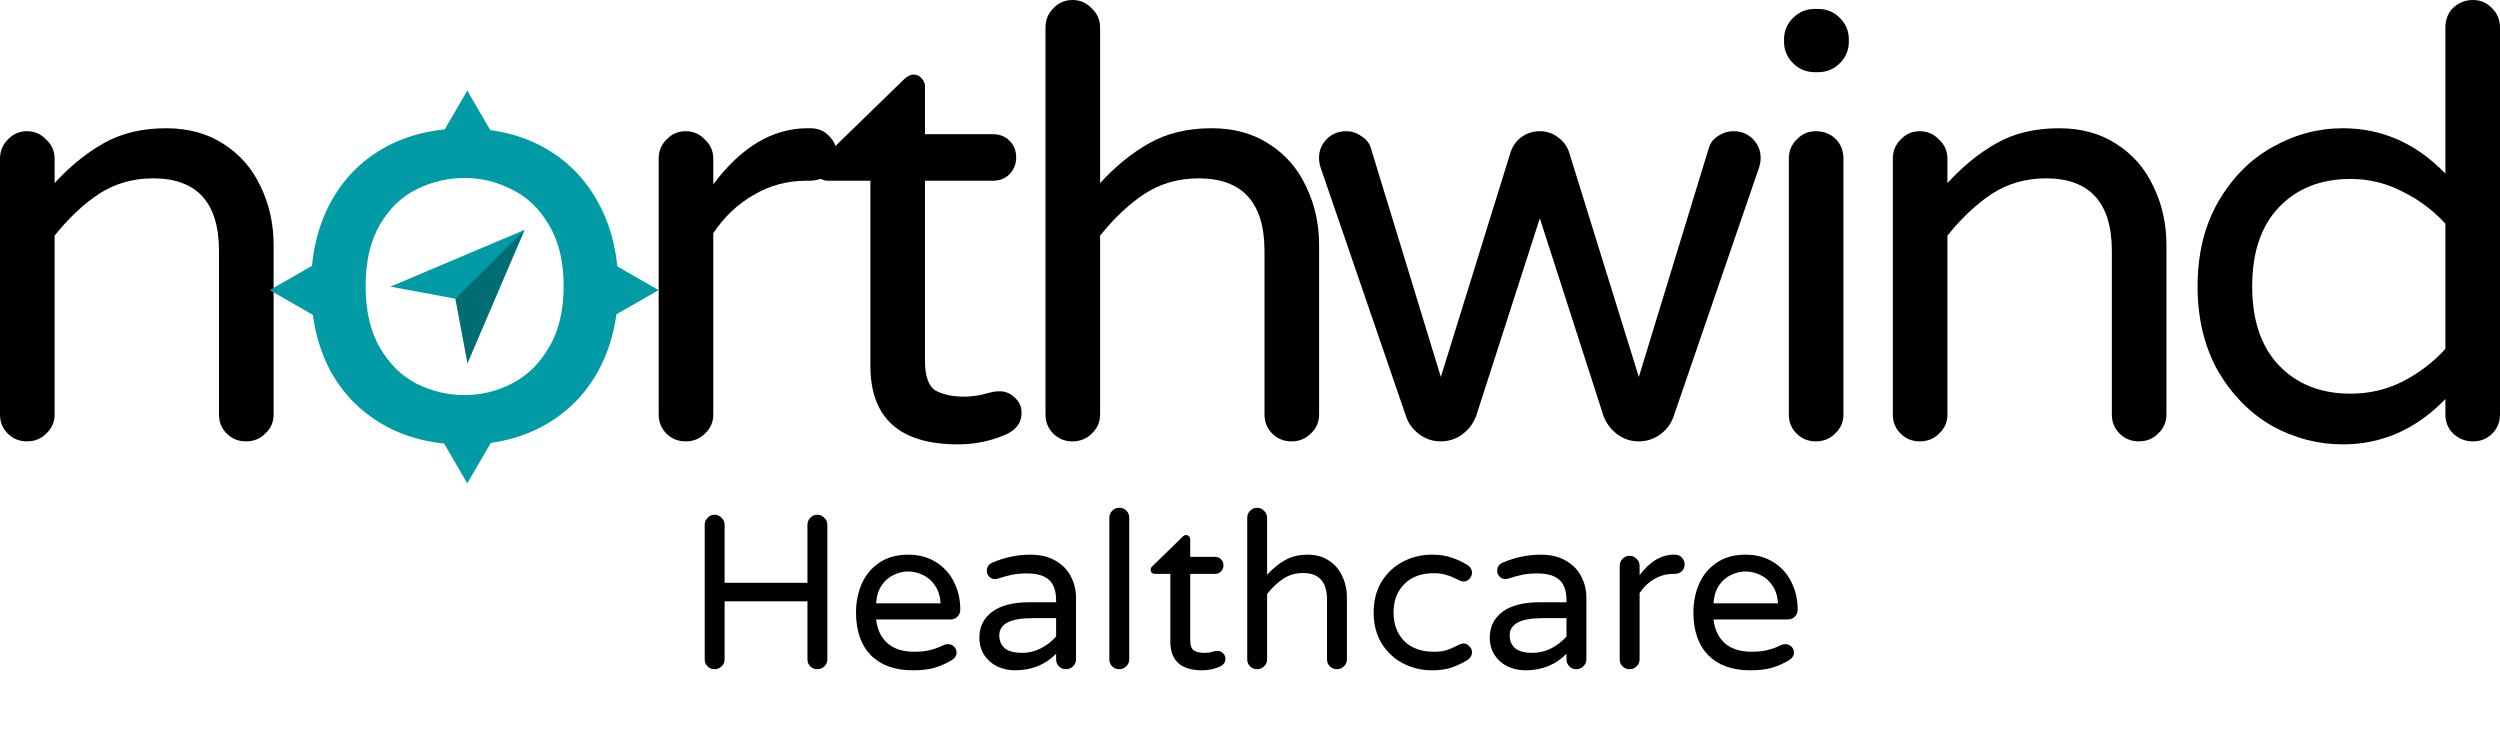<svg width="150" height="44" viewBox="0 0 150 44" fill="none" xmlns="http://www.w3.org/2000/svg">
<path d="M1.62 26.483C1.164 26.483 0.78 26.328 0.468 26.018C0.156 25.708 0 25.326 0 24.873V9.52C0 9.066 0.156 8.685 0.468 8.375C0.78 8.04 1.164 7.873 1.62 7.873C2.076 7.873 2.46 8.04 2.772 8.375C3.108 8.685 3.276 9.066 3.276 9.52V10.987C4.188 9.985 5.172 9.186 6.228 8.589C7.284 7.993 8.532 7.695 9.972 7.695C11.292 7.695 12.432 8.005 13.393 8.625C14.377 9.245 15.121 10.092 15.625 11.166C16.153 12.24 16.417 13.421 16.417 14.709V24.873C16.417 25.326 16.249 25.708 15.913 26.018C15.601 26.328 15.217 26.483 14.761 26.483C14.305 26.483 13.921 26.328 13.608 26.018C13.296 25.708 13.14 25.326 13.14 24.873V15.067C13.14 12.156 11.82 10.701 9.18 10.701C7.98 10.701 6.9 11.011 5.94 11.631C5.004 12.252 4.116 13.087 3.276 14.136V24.873C3.276 25.326 3.108 25.708 2.772 26.018C2.46 26.328 2.076 26.483 1.62 26.483Z" fill="black"/>
<path d="M41.141 26.483C40.685 26.483 40.301 26.328 39.989 26.018C39.677 25.708 39.521 25.326 39.521 24.873V9.52C39.521 9.066 39.677 8.685 39.989 8.375C40.301 8.04 40.685 7.873 41.141 7.873C41.597 7.873 41.981 8.04 42.294 8.375C42.63 8.685 42.797 9.066 42.797 9.52V11.059C44.478 8.816 46.362 7.695 48.45 7.695H48.63C49.086 7.695 49.458 7.85 49.746 8.16C50.058 8.47 50.214 8.852 50.214 9.305C50.214 9.758 50.058 10.128 49.746 10.415C49.434 10.701 49.038 10.844 48.558 10.844H48.378C47.226 10.844 46.17 11.13 45.21 11.703C44.25 12.252 43.446 13.015 42.797 13.993V24.873C42.797 25.326 42.63 25.708 42.294 26.018C41.981 26.328 41.597 26.483 41.141 26.483Z" fill="black"/>
<path d="M57.479 26.662C53.975 26.662 52.223 25.088 52.223 21.938V10.844H49.667C49.475 10.844 49.307 10.784 49.163 10.665C49.043 10.522 48.983 10.355 48.983 10.164C48.983 9.925 49.091 9.723 49.307 9.556L54.203 4.796C54.419 4.581 54.623 4.474 54.815 4.474C55.007 4.474 55.163 4.545 55.283 4.688C55.427 4.831 55.499 4.998 55.499 5.189V8.052H59.567C59.975 8.052 60.311 8.184 60.575 8.446C60.839 8.709 60.971 9.043 60.971 9.448C60.971 9.83 60.839 10.164 60.575 10.45C60.311 10.713 59.975 10.844 59.567 10.844H55.499V21.652C55.499 22.583 55.715 23.179 56.147 23.442C56.603 23.68 57.167 23.799 57.839 23.799C58.319 23.799 58.799 23.728 59.279 23.585C59.375 23.561 59.471 23.537 59.567 23.513C59.687 23.489 59.831 23.477 59.999 23.477C60.335 23.477 60.635 23.608 60.899 23.871C61.163 24.11 61.295 24.408 61.295 24.766C61.295 25.314 61.02 25.732 60.467 26.018C59.531 26.448 58.535 26.662 57.479 26.662Z" fill="black"/>
<path d="M64.35 26.483C63.894 26.483 63.51 26.328 63.198 26.018C62.886 25.708 62.73 25.326 62.73 24.873V1.646C62.73 1.193 62.886 0.811 63.198 0.501C63.51 0.167 63.894 0 64.35 0C64.806 0 65.19 0.167 65.502 0.501C65.838 0.811 66.006 1.193 66.006 1.646V10.987C66.918 9.985 67.902 9.186 68.958 8.589C70.014 7.993 71.262 7.695 72.702 7.695C74.022 7.695 75.162 8.005 76.122 8.625C77.106 9.245 77.85 10.092 78.354 11.166C78.882 12.24 79.146 13.421 79.146 14.709V24.873C79.146 25.326 78.978 25.708 78.642 26.018C78.33 26.328 77.946 26.483 77.49 26.483C77.034 26.483 76.65 26.328 76.338 26.018C76.026 25.708 75.87 25.326 75.87 24.873V15.067C75.87 12.156 74.55 10.701 71.91 10.701C70.71 10.701 69.63 11.011 68.67 11.631C67.734 12.252 66.846 13.087 66.006 14.136V24.873C66.006 25.326 65.838 25.708 65.502 26.018C65.19 26.328 64.806 26.483 64.35 26.483Z" fill="black"/>
<path d="M86.45 26.483C85.97 26.483 85.538 26.34 85.154 26.054C84.77 25.768 84.506 25.41 84.362 24.98L79.25 10.092C79.177 9.878 79.141 9.675 79.141 9.484C79.141 9.031 79.298 8.649 79.61 8.339C79.922 8.029 80.306 7.873 80.762 7.873C81.098 7.873 81.398 7.969 81.662 8.16C81.95 8.327 82.142 8.553 82.238 8.84L86.45 22.618L90.626 9.162C90.746 8.78 90.962 8.47 91.274 8.231C91.61 7.993 91.982 7.873 92.39 7.873C92.798 7.873 93.158 7.993 93.47 8.231C93.806 8.47 94.034 8.78 94.154 9.162L98.33 22.618L102.542 8.84C102.638 8.553 102.818 8.327 103.082 8.16C103.37 7.969 103.682 7.873 104.019 7.873C104.475 7.873 104.859 8.029 105.171 8.339C105.483 8.649 105.639 9.031 105.639 9.484C105.639 9.675 105.603 9.878 105.531 10.092L100.418 24.98C100.274 25.41 100.01 25.768 99.626 26.054C99.242 26.34 98.81 26.483 98.33 26.483C97.85 26.483 97.418 26.34 97.034 26.054C96.65 25.768 96.374 25.398 96.206 24.945L92.39 13.099L88.574 24.945C88.406 25.398 88.13 25.768 87.746 26.054C87.362 26.34 86.93 26.483 86.45 26.483Z" fill="black"/>
<path d="M108.878 4.33C108.374 4.33 107.942 4.151 107.582 3.794C107.222 3.436 107.042 3.006 107.042 2.505V2.362C107.042 1.861 107.222 1.432 107.582 1.074C107.942 0.716 108.374 0.537 108.878 0.537H109.094C109.598 0.537 110.03 0.716 110.39 1.074C110.75 1.432 110.93 1.861 110.93 2.362V2.505C110.93 3.006 110.75 3.436 110.39 3.794C110.03 4.151 109.598 4.33 109.094 4.33H108.878ZM108.95 26.483C108.494 26.483 108.11 26.328 107.798 26.018C107.486 25.708 107.33 25.326 107.33 24.873V9.52C107.33 9.066 107.486 8.685 107.798 8.375C108.11 8.04 108.494 7.873 108.95 7.873C109.43 7.873 109.826 8.029 110.138 8.339C110.45 8.649 110.606 9.043 110.606 9.52V24.873C110.606 25.326 110.438 25.708 110.102 26.018C109.79 26.328 109.406 26.483 108.95 26.483Z" fill="black"/>
<path d="M115.19 26.483C114.734 26.483 114.35 26.328 114.038 26.018C113.726 25.708 113.57 25.326 113.57 24.873V9.52C113.57 9.066 113.726 8.685 114.038 8.375C114.35 8.04 114.734 7.873 115.19 7.873C115.646 7.873 116.03 8.04 116.342 8.375C116.678 8.685 116.846 9.066 116.846 9.52V10.987C117.758 9.985 118.742 9.186 119.798 8.589C120.854 7.993 122.102 7.695 123.542 7.695C124.862 7.695 126.003 8.005 126.963 8.625C127.947 9.245 128.691 10.092 129.195 11.166C129.723 12.24 129.987 13.421 129.987 14.709V24.873C129.987 25.326 129.819 25.708 129.483 26.018C129.171 26.328 128.787 26.483 128.331 26.483C127.875 26.483 127.491 26.328 127.179 26.018C126.867 25.708 126.711 25.326 126.711 24.873V15.067C126.711 12.156 125.39 10.701 122.75 10.701C121.55 10.701 120.47 11.011 119.51 11.631C118.574 12.252 117.686 13.087 116.846 14.136V24.873C116.846 25.326 116.678 25.708 116.342 26.018C116.03 26.328 115.646 26.483 115.19 26.483Z" fill="black"/>
<path d="M140.568 26.662C139.08 26.662 137.664 26.293 136.319 25.553C134.999 24.79 133.919 23.692 133.079 22.261C132.263 20.805 131.855 19.111 131.855 17.178C131.855 15.246 132.263 13.564 133.079 12.132C133.919 10.677 134.999 9.579 136.319 8.84C137.664 8.076 139.08 7.695 140.568 7.695C142.92 7.695 144.972 8.601 146.724 10.415V1.646C146.724 1.169 146.88 0.775 147.192 0.465C147.528 0.155 147.924 0 148.38 0C148.836 0 149.22 0.167 149.532 0.501C149.844 0.811 150 1.193 150 1.646V24.873C150 25.326 149.844 25.708 149.532 26.018C149.22 26.328 148.836 26.483 148.38 26.483C147.924 26.483 147.528 26.328 147.192 26.018C146.88 25.708 146.724 25.326 146.724 24.873V23.942C144.972 25.756 142.92 26.662 140.568 26.662ZM141.036 23.62C142.14 23.62 143.172 23.382 144.132 22.905C145.116 22.404 145.98 21.747 146.724 20.936V13.421C145.98 12.61 145.116 11.965 144.132 11.488C143.172 10.987 142.14 10.737 141.036 10.737C139.26 10.737 137.832 11.297 136.751 12.419C135.671 13.54 135.131 15.127 135.131 17.178C135.131 19.23 135.671 20.817 136.751 21.938C137.832 23.06 139.26 23.62 141.036 23.62Z" fill="black"/>
<path d="M28.037 5.434L29.82 8.503H26.254L28.037 5.434Z" fill="#009BA5"/>
<path d="M28.037 29.003L26.254 25.933L29.82 25.933L28.037 29.003Z" fill="#009BA5"/>
<path d="M16.183 17.406L19.271 15.633L19.271 19.178L16.183 17.406Z" fill="#009BA5"/>
<path d="M39.515 17.406L36.427 19.178L36.427 15.633L39.515 17.406Z" fill="#009BA5"/>
<path d="M31.478 13.79L28.049 21.797L27.323 17.921L23.424 17.199L31.478 13.79Z" fill="#009BA5"/>
<path opacity="0.3" d="M31.478 13.79L28.049 21.796L27.323 17.921L31.478 13.79Z" fill="black"/>
<path d="M27.879 26.675C26.03 26.675 24.41 26.282 23.018 25.494C21.626 24.707 20.546 23.597 19.778 22.166C19.034 20.71 18.662 19.052 18.662 17.191C18.662 15.33 19.034 13.684 19.778 12.252C20.546 10.797 21.626 9.676 23.018 8.888C24.41 8.101 26.03 7.707 27.879 7.707C29.703 7.707 31.311 8.101 32.703 8.888C34.095 9.676 35.175 10.797 35.943 12.252C36.711 13.684 37.095 15.33 37.095 17.191C37.095 19.052 36.711 20.71 35.943 22.166C35.175 23.597 34.095 24.707 32.703 25.494C31.311 26.282 29.703 26.675 27.879 26.675ZM27.879 23.705C28.863 23.705 29.799 23.478 30.687 23.025C31.599 22.571 32.343 21.856 32.919 20.877C33.519 19.899 33.819 18.659 33.819 17.155C33.819 15.676 33.519 14.447 32.919 13.469C32.343 12.491 31.599 11.787 30.687 11.358C29.799 10.904 28.863 10.678 27.879 10.678C26.87 10.678 25.91 10.904 24.998 11.358C24.11 11.787 23.378 12.491 22.802 13.469C22.226 14.447 21.938 15.676 21.938 17.155C21.938 18.659 22.226 19.899 22.802 20.877C23.378 21.856 24.11 22.571 24.998 23.025C25.91 23.478 26.87 23.705 27.879 23.705Z" fill="#009BA5"/>
<path d="M42.873 40.152C42.707 40.152 42.567 40.096 42.454 39.982C42.34 39.869 42.283 39.729 42.283 39.563V31.487C42.283 31.321 42.34 31.182 42.454 31.068C42.567 30.946 42.707 30.885 42.873 30.885C43.039 30.885 43.179 30.946 43.293 31.068C43.415 31.182 43.477 31.321 43.477 31.487V34.969H48.447V31.487C48.447 31.321 48.504 31.182 48.618 31.068C48.731 30.946 48.871 30.885 49.037 30.885C49.203 30.885 49.343 30.946 49.457 31.068C49.579 31.182 49.641 31.321 49.641 31.487V39.563C49.641 39.729 49.579 39.869 49.457 39.982C49.343 40.096 49.203 40.152 49.037 40.152C48.871 40.152 48.731 40.096 48.618 39.982C48.504 39.869 48.447 39.729 48.447 39.563V36.081H43.477V39.563C43.477 39.729 43.415 39.869 43.293 39.982C43.179 40.096 43.039 40.152 42.873 40.152Z" fill="black"/>
<path d="M54.758 40.218C53.691 40.218 52.856 39.917 52.253 39.315C51.659 38.704 51.361 37.849 51.361 36.749C51.361 36.13 51.475 35.558 51.702 35.034C51.93 34.511 52.279 34.087 52.752 33.765C53.224 33.442 53.805 33.28 54.496 33.28C55.143 33.28 55.702 33.433 56.175 33.739C56.647 34.035 57.005 34.437 57.25 34.943C57.495 35.44 57.617 35.986 57.617 36.579C57.617 36.745 57.56 36.884 57.447 36.998C57.342 37.111 57.197 37.168 57.014 37.168H52.568C52.638 37.779 52.865 38.254 53.25 38.595C53.635 38.935 54.172 39.105 54.863 39.105C55.23 39.105 55.549 39.07 55.82 39.001C56.1 38.931 56.371 38.83 56.633 38.699C56.703 38.664 56.782 38.647 56.87 38.647C57.009 38.647 57.132 38.695 57.237 38.791C57.342 38.887 57.394 39.009 57.394 39.158C57.394 39.35 57.281 39.511 57.053 39.642C56.712 39.834 56.376 39.978 56.043 40.074C55.711 40.17 55.283 40.218 54.758 40.218ZM56.437 36.199C56.41 35.772 56.297 35.414 56.096 35.126C55.903 34.838 55.663 34.629 55.374 34.498C55.086 34.358 54.793 34.288 54.496 34.288C54.199 34.288 53.906 34.358 53.617 34.498C53.329 34.629 53.088 34.838 52.896 35.126C52.703 35.414 52.594 35.772 52.568 36.199H56.437Z" fill="black"/>
<path d="M60.901 40.218C60.516 40.218 60.158 40.139 59.826 39.982C59.502 39.825 59.244 39.598 59.052 39.302C58.86 38.996 58.763 38.647 58.763 38.254C58.763 37.609 59.017 37.094 59.524 36.71C60.04 36.326 60.792 36.134 61.78 36.134H63.367V36.029C63.367 35.453 63.222 35.039 62.934 34.786C62.654 34.533 62.213 34.406 61.609 34.406C61.277 34.406 60.98 34.432 60.718 34.485C60.464 34.537 60.18 34.615 59.865 34.72C59.795 34.738 59.738 34.746 59.694 34.746C59.563 34.746 59.45 34.698 59.354 34.602C59.257 34.506 59.209 34.389 59.209 34.249C59.209 34.013 59.323 33.847 59.55 33.752C60.293 33.437 61.05 33.28 61.819 33.28C62.422 33.28 62.929 33.403 63.34 33.647C63.76 33.891 64.066 34.21 64.258 34.602C64.46 34.986 64.56 35.405 64.56 35.859V39.563C64.56 39.729 64.499 39.869 64.376 39.982C64.263 40.096 64.123 40.152 63.957 40.152C63.791 40.152 63.651 40.096 63.537 39.982C63.423 39.869 63.367 39.729 63.367 39.563V39.223C62.72 39.886 61.898 40.218 60.901 40.218ZM61.347 39.171C61.732 39.171 62.103 39.079 62.462 38.896C62.82 38.704 63.122 38.468 63.367 38.189V37.089H61.937C60.617 37.089 59.957 37.434 59.957 38.123C59.957 38.438 60.062 38.691 60.272 38.883C60.49 39.075 60.849 39.171 61.347 39.171Z" fill="black"/>
<path d="M67.151 40.152C66.984 40.152 66.845 40.096 66.731 39.982C66.617 39.869 66.56 39.729 66.56 39.563V31.068C66.56 30.902 66.617 30.763 66.731 30.649C66.845 30.527 66.984 30.466 67.151 30.466C67.325 30.466 67.47 30.523 67.583 30.636C67.697 30.75 67.754 30.894 67.754 31.068V39.563C67.754 39.729 67.693 39.869 67.57 39.982C67.457 40.096 67.317 40.152 67.151 40.152Z" fill="black"/>
<path d="M72.135 40.218C70.858 40.218 70.22 39.642 70.22 38.49V34.432H69.289C69.219 34.432 69.157 34.41 69.105 34.367C69.061 34.314 69.039 34.253 69.039 34.184C69.039 34.096 69.079 34.022 69.157 33.961L70.941 32.22C71.02 32.142 71.094 32.102 71.164 32.102C71.234 32.102 71.291 32.128 71.335 32.181C71.387 32.233 71.413 32.294 71.413 32.364V33.411H72.895C73.044 33.411 73.166 33.459 73.262 33.555C73.359 33.651 73.407 33.773 73.407 33.922C73.407 34.061 73.359 34.184 73.262 34.288C73.166 34.384 73.044 34.432 72.895 34.432H71.413V38.385C71.413 38.726 71.492 38.944 71.649 39.04C71.815 39.127 72.021 39.171 72.266 39.171C72.441 39.171 72.615 39.145 72.79 39.092C72.825 39.083 72.86 39.075 72.895 39.066C72.939 39.057 72.991 39.053 73.052 39.053C73.175 39.053 73.284 39.101 73.38 39.197C73.477 39.284 73.525 39.393 73.525 39.524C73.525 39.725 73.424 39.877 73.223 39.982C72.882 40.139 72.519 40.218 72.135 40.218Z" fill="black"/>
<path d="M75.424 40.152C75.258 40.152 75.118 40.096 75.004 39.982C74.891 39.869 74.834 39.729 74.834 39.563V31.068C74.834 30.902 74.891 30.763 75.004 30.649C75.118 30.527 75.258 30.466 75.424 30.466C75.59 30.466 75.73 30.527 75.844 30.649C75.966 30.763 76.027 30.902 76.027 31.068V34.485C76.36 34.118 76.718 33.826 77.103 33.608C77.487 33.389 77.942 33.28 78.467 33.28C78.948 33.28 79.363 33.394 79.713 33.621C80.071 33.847 80.342 34.157 80.526 34.55C80.718 34.943 80.814 35.375 80.814 35.846V39.563C80.814 39.729 80.753 39.869 80.631 39.982C80.517 40.096 80.377 40.152 80.211 40.152C80.045 40.152 79.905 40.096 79.791 39.982C79.678 39.869 79.621 39.729 79.621 39.563V35.977C79.621 34.912 79.14 34.38 78.178 34.38C77.741 34.38 77.348 34.493 76.998 34.72C76.657 34.947 76.333 35.252 76.027 35.636V39.563C76.027 39.729 75.966 39.869 75.844 39.982C75.73 40.096 75.59 40.152 75.424 40.152Z" fill="black"/>
<path d="M85.921 40.218C85.291 40.218 84.71 40.078 84.177 39.799C83.643 39.52 83.215 39.118 82.891 38.595C82.577 38.071 82.419 37.456 82.419 36.749C82.419 36.042 82.577 35.427 82.891 34.903C83.215 34.38 83.643 33.978 84.177 33.699C84.71 33.42 85.291 33.28 85.921 33.28C86.384 33.28 86.782 33.341 87.114 33.464C87.455 33.577 87.77 33.725 88.059 33.909C88.233 34.022 88.321 34.175 88.321 34.367C88.321 34.498 88.268 34.62 88.163 34.733C88.067 34.838 87.954 34.89 87.823 34.89C87.726 34.89 87.63 34.864 87.534 34.812C87.246 34.663 86.996 34.559 86.786 34.498C86.585 34.428 86.332 34.393 86.026 34.393C85.274 34.393 84.684 34.611 84.255 35.047C83.827 35.475 83.613 36.042 83.613 36.749C83.613 37.456 83.827 38.028 84.255 38.464C84.684 38.891 85.274 39.105 86.026 39.105C86.332 39.105 86.585 39.075 86.786 39.014C86.996 38.944 87.246 38.835 87.534 38.686C87.63 38.634 87.726 38.608 87.823 38.608C87.954 38.608 88.067 38.664 88.163 38.778C88.268 38.883 88.321 39.001 88.321 39.131C88.321 39.323 88.233 39.476 88.059 39.59C87.77 39.773 87.455 39.925 87.114 40.048C86.782 40.161 86.384 40.218 85.921 40.218Z" fill="black"/>
<path d="M91.523 40.218C91.139 40.218 90.78 40.139 90.448 39.982C90.125 39.825 89.867 39.598 89.674 39.302C89.482 38.996 89.386 38.647 89.386 38.254C89.386 37.609 89.639 37.094 90.147 36.71C90.662 36.326 91.414 36.134 92.402 36.134H93.989V36.029C93.989 35.453 93.845 35.039 93.556 34.786C93.276 34.533 92.835 34.406 92.232 34.406C91.9 34.406 91.602 34.432 91.34 34.485C91.086 34.537 90.802 34.615 90.487 34.72C90.418 34.738 90.361 34.746 90.317 34.746C90.186 34.746 90.072 34.698 89.976 34.602C89.88 34.506 89.832 34.389 89.832 34.249C89.832 34.013 89.945 33.847 90.173 33.752C90.916 33.437 91.672 33.28 92.442 33.28C93.045 33.28 93.552 33.403 93.963 33.647C94.383 33.891 94.689 34.21 94.881 34.602C95.082 34.986 95.183 35.405 95.183 35.859V39.563C95.183 39.729 95.121 39.869 94.999 39.982C94.885 40.096 94.745 40.152 94.579 40.152C94.413 40.152 94.273 40.096 94.16 39.982C94.046 39.869 93.989 39.729 93.989 39.563V39.223C93.342 39.886 92.52 40.218 91.523 40.218ZM91.969 39.171C92.354 39.171 92.726 39.079 93.084 38.896C93.443 38.704 93.744 38.468 93.989 38.189V37.089H92.56C91.239 37.089 90.579 37.434 90.579 38.123C90.579 38.438 90.684 38.691 90.894 38.883C91.113 39.075 91.471 39.171 91.969 39.171Z" fill="black"/>
<path d="M97.773 40.152C97.607 40.152 97.467 40.096 97.353 39.982C97.24 39.869 97.183 39.729 97.183 39.563V33.948C97.183 33.782 97.24 33.642 97.353 33.529C97.467 33.407 97.607 33.346 97.773 33.346C97.939 33.346 98.079 33.407 98.193 33.529C98.315 33.642 98.376 33.782 98.376 33.948V34.511C98.988 33.691 99.675 33.28 100.435 33.28H100.501C100.667 33.28 100.803 33.337 100.907 33.45C101.021 33.564 101.078 33.704 101.078 33.869C101.078 34.035 101.021 34.17 100.907 34.275C100.794 34.38 100.65 34.432 100.475 34.432H100.409C99.989 34.432 99.605 34.537 99.255 34.746C98.905 34.947 98.612 35.226 98.376 35.584V39.563C98.376 39.729 98.315 39.869 98.193 39.982C98.079 40.096 97.939 40.152 97.773 40.152Z" fill="black"/>
<path d="M105.001 40.218C103.935 40.218 103.1 39.917 102.496 39.315C101.902 38.704 101.605 37.849 101.605 36.749C101.605 36.13 101.718 35.558 101.946 35.034C102.173 34.511 102.523 34.087 102.995 33.765C103.467 33.442 104.048 33.28 104.739 33.28C105.386 33.28 105.946 33.433 106.418 33.739C106.89 34.035 107.248 34.437 107.493 34.943C107.738 35.44 107.86 35.986 107.86 36.579C107.86 36.745 107.804 36.884 107.69 36.998C107.585 37.111 107.441 37.168 107.257 37.168H102.811C102.881 37.779 103.109 38.254 103.493 38.595C103.878 38.935 104.416 39.105 105.106 39.105C105.474 39.105 105.793 39.07 106.064 39.001C106.343 38.931 106.615 38.83 106.877 38.699C106.947 38.664 107.025 38.647 107.113 38.647C107.253 38.647 107.375 38.695 107.48 38.791C107.585 38.887 107.637 39.009 107.637 39.158C107.637 39.35 107.524 39.511 107.296 39.642C106.956 39.834 106.619 39.978 106.287 40.074C105.954 40.17 105.526 40.218 105.001 40.218ZM106.68 36.199C106.654 35.772 106.54 35.414 106.339 35.126C106.147 34.838 105.906 34.629 105.618 34.498C105.329 34.358 105.036 34.288 104.739 34.288C104.442 34.288 104.149 34.358 103.86 34.498C103.572 34.629 103.331 34.838 103.139 35.126C102.947 35.414 102.837 35.772 102.811 36.199H106.68Z" fill="black"/>
</svg>
